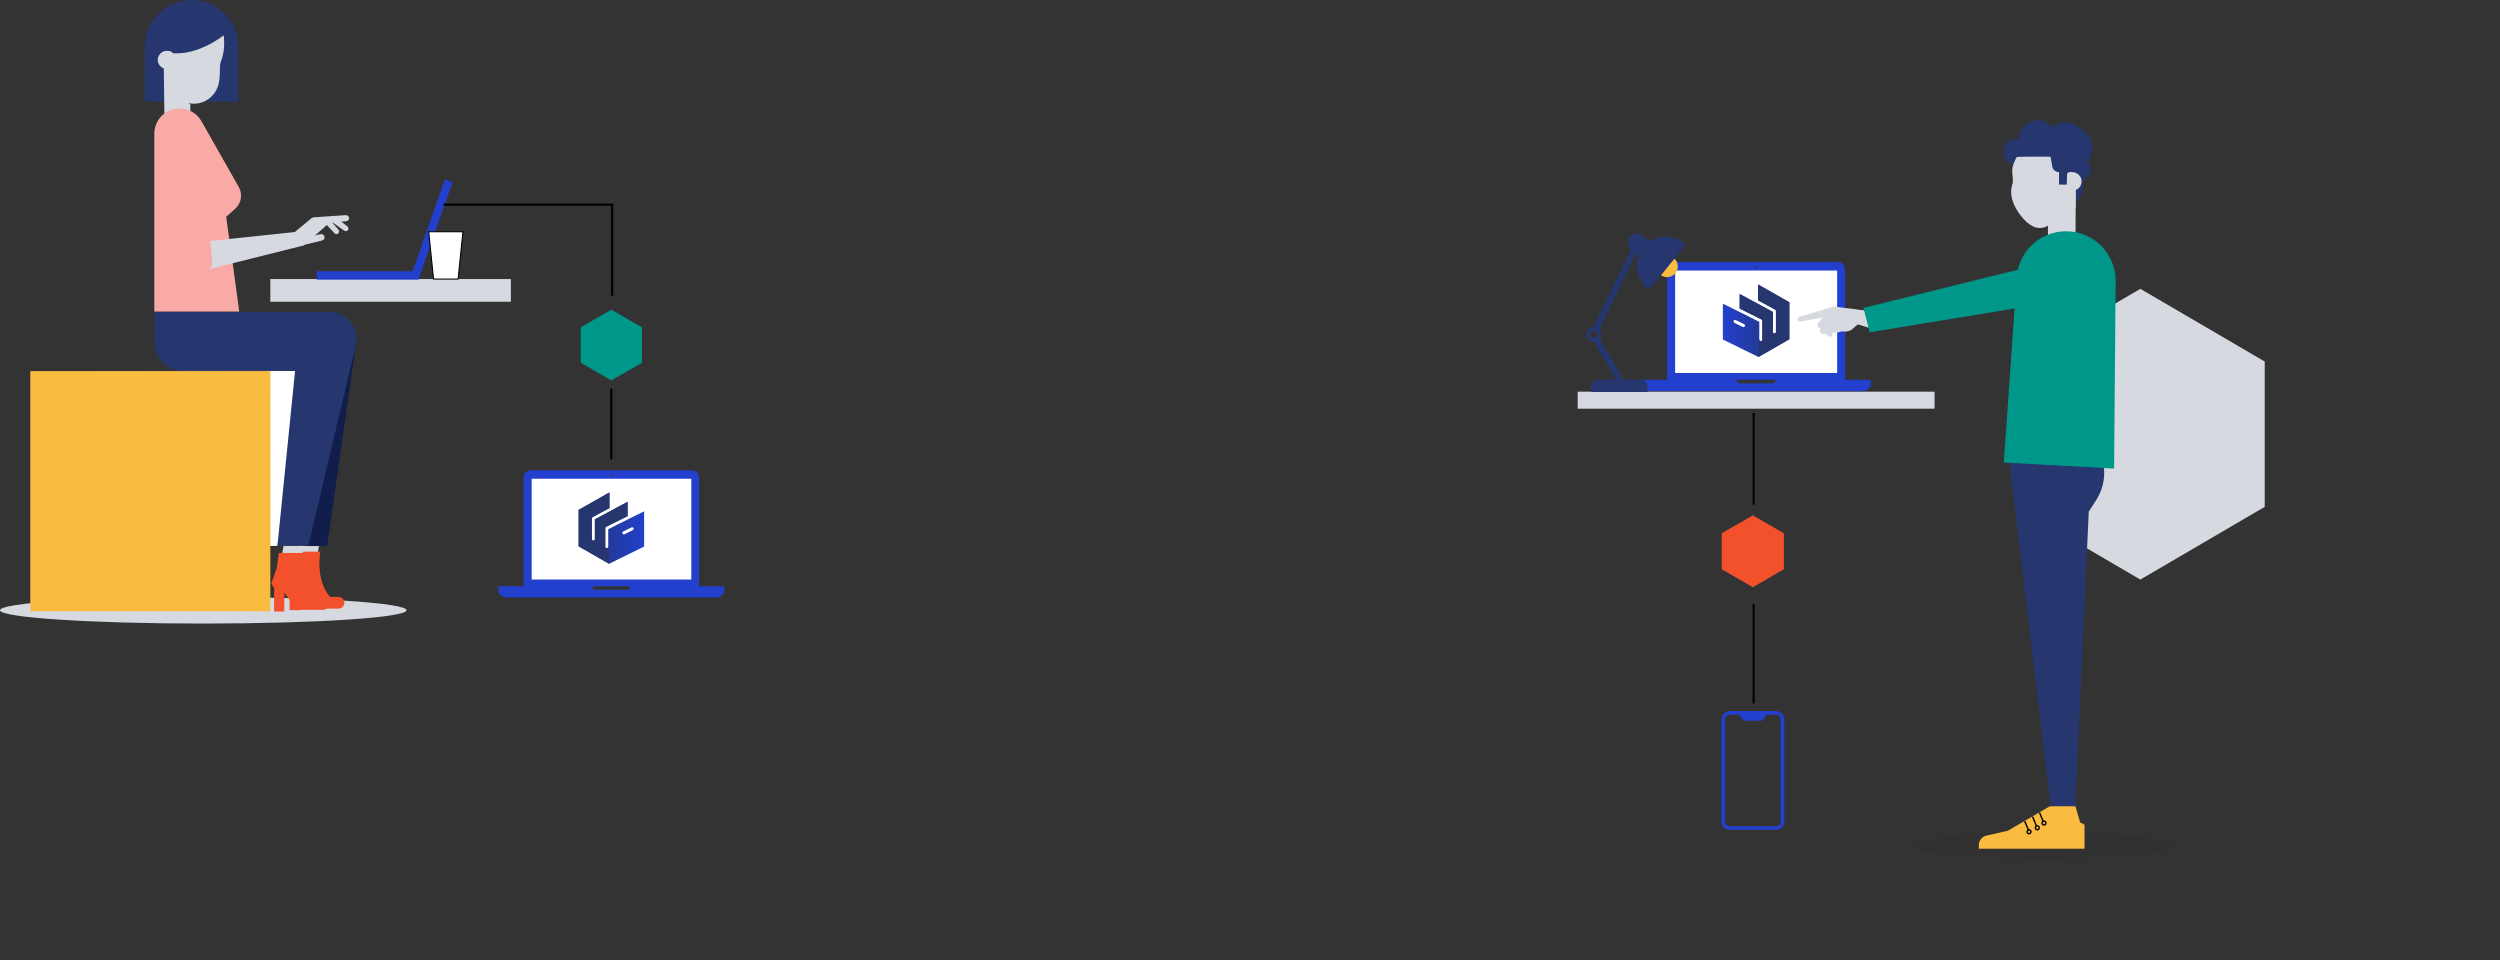 <svg width="1307" height="502" viewBox="0 0 1307 502" fill="none" xmlns="http://www.w3.org/2000/svg">
<rect x="0" y="0" width="1307" height="502" fill="#333333" stroke="none"/>
<g clip-path="url(#clip0_583_156)">
<path d="M363.664 249.009H275.035V304.581H363.664V249.009Z" fill="white"/>
<path d="M320.708 275.336L319.184 276.066L317.99 276.662V285.814C317.99 286.212 317.725 286.543 317.327 286.609C317.327 286.609 317.261 286.609 317.195 286.609C316.731 286.609 316.399 286.278 316.399 285.814V276.132C316.399 275.8 316.598 275.535 316.863 275.402L319.25 274.209L328.066 269.832V262.339L320.178 266.583L319.382 266.98L319.184 267.113L310.964 271.556V281.835C310.964 282.299 310.632 282.631 310.168 282.631C309.704 282.631 309.373 282.299 309.373 281.835V271.092C309.373 270.827 309.505 270.495 309.77 270.363L318.587 265.588V257.431L302.479 266.583V285.615L318.454 294.766L318.786 294.567L336.75 285.747V267.312L320.708 275.27V275.336ZM330.784 277.193L326.475 279.315C326.343 279.315 326.21 279.381 326.144 279.381C325.879 279.381 325.547 279.182 325.415 278.917C325.216 278.519 325.415 278.055 325.812 277.856L330.121 275.734C330.519 275.535 330.983 275.734 331.182 276.066C331.381 276.463 331.182 276.928 330.784 277.127V277.193Z" fill="url(#paint0_linear_583_156)"/>
<path d="M318.057 285.814C318.057 286.212 317.791 286.543 317.394 286.609C317.394 286.609 317.327 286.609 317.261 286.609C316.797 286.609 316.466 286.278 316.466 285.814V276.132C316.466 275.8 316.665 275.535 316.93 275.402L319.316 274.209L328.133 269.832V262.339L320.244 266.583L319.449 266.98L319.25 267.113L311.03 271.556V281.835C311.03 282.299 310.699 282.631 310.234 282.631C309.77 282.631 309.439 282.299 309.439 281.835V271.092C309.439 270.827 309.572 270.495 309.837 270.363L318.653 265.588V257.431L302.545 266.583V285.615L318.454 294.766L318.123 285.747L318.057 285.814Z" fill="#25376E"/>
<path d="M365.454 306.504V249.672C365.454 247.617 363.796 245.893 361.675 245.893H277.488C275.433 245.893 273.709 247.617 273.709 249.672V306.504H260.517V309.819C260.517 309.886 260.517 309.886 260.584 309.886C262.904 312.737 264.561 312.339 265.025 312.339H319.581H366.382H375.066C375.861 312.273 377.121 311.742 378.645 309.886V306.504H365.454ZM319.581 247.882C319.913 247.882 320.112 248.147 320.112 248.413C320.112 248.678 319.846 248.943 319.581 248.943C319.316 248.943 319.051 248.678 319.051 248.413C319.051 248.081 319.316 247.882 319.581 247.882ZM328.066 308.294H311.163C310.367 308.294 309.704 307.631 309.704 306.835C309.704 306.039 309.704 306.636 309.704 306.504H329.525C329.525 306.57 329.525 306.703 329.525 306.835C329.525 307.631 328.862 308.294 328.066 308.294ZM361.41 302.989H277.952V250.269H361.41V302.989Z" fill="#223FCD"/>
<path d="M156.178 285.416L153.593 299.607H164.398L166.784 285.416H156.178Z" fill="#D6D9E0"/>
<path d="M106.262 326C164.949 326 212.524 322.882 212.524 319.037C212.524 315.191 164.949 312.074 106.262 312.074C47.575 312.074 0 315.191 0 319.037C0 322.882 47.575 326 106.262 326Z" fill="#D6D9E0"/>
<path d="M153.858 288.4H167.447C167.447 288.4 164.663 303.52 172.684 312.074H176.993C178.65 312.074 180.042 313.467 180.042 315.124C180.042 316.782 178.65 318.175 176.993 318.175H163.403L156.642 309.09V318.971H151.405V306.769L149.947 304.448L152.731 296.424L153.858 288.466V288.4Z" fill="#F3512C"/>
<g style="mix-blend-mode:multiply" opacity="0.7">
<path d="M161.017 288.665C161.017 288.665 160.023 294.368 161.216 300.138C162.409 305.841 167.513 312.737 167.513 312.737H164.663C164.663 312.737 163.006 311.411 161.746 308.891C160.553 306.371 158.962 301.53 158.962 298.612C158.962 295.694 158.432 293.241 158.829 291.251C159.227 289.262 158.498 288.599 158.498 288.599L160.951 288.731L161.017 288.665Z" fill="#F3512C"/>
</g>
<g style="mix-blend-mode:multiply" opacity="0.7">
<path d="M155.648 313.268H151.67V318.772H155.648V313.268Z" fill="#F3512C"/>
</g>
<path d="M159.758 285.482H171.027L186.472 177.523L154.786 277.657L159.758 285.482Z" fill="#111E4B"/>
<path d="M75.703 53.118V24.47C75.703 10.942 86.707 0 100.163 0C113.686 0 124.624 10.942 124.624 24.47V53.25L75.703 53.051V53.118Z" fill="#25376E"/>
<path d="M90.485 48.078C92.01 51.526 95.324 53.118 98.307 53.847C102.285 54.842 106.395 53.847 109.576 51.327C116.006 46.088 114.614 38.993 115.078 33.887C115.145 33.025 115.41 32.229 115.741 31.367C118.061 25.531 116.935 18.435 116.935 18.435C116.935 18.435 101.357 31.3 85.513 27.056L85.977 62.203H99.5V54.577" fill="#D6D9E0"/>
<path d="M89.424 35.412C88.761 35.743 87.966 36.008 87.171 36.008C84.585 36.008 82.464 33.886 82.464 31.3C82.464 28.714 84.585 26.592 87.171 26.592C89.756 26.592 89.623 27.122 90.485 27.985" fill="#D6D9E0"/>
<path d="M140.401 285.416H145.041L163.072 191.184L138.943 194.035" fill="white"/>
<path d="M161.15 285.416L186.008 180.507C188.129 171.621 181.368 163.066 172.22 163.066H80.674V178.716C80.674 187.138 87.502 193.969 95.921 193.969H154.255L145.041 285.349H161.15V285.416Z" fill="#25376E"/>
<path d="M148.223 285.416L145.704 299.607H156.443L158.829 285.416H148.223Z" fill="#D6D9E0"/>
<path d="M145.77 289.063H159.36C159.36 289.063 156.576 304.183 164.597 312.737H168.905C170.563 312.737 171.955 314.13 171.955 315.788C171.955 317.445 170.563 318.838 168.905 318.838H155.316L148.555 309.753V319.634H143.318V307.432L141.859 305.111L144.643 297.087L145.77 289.129V289.063Z" fill="#F3512C"/>
<path d="M141.329 194.035H15.843V319.567H141.329V194.035Z" fill="#F9BC40"/>
<path d="M80.674 162.934V69.895C80.674 62.6 86.574 56.699 93.866 56.699C98.639 56.699 103.014 59.285 105.334 63.396L124.823 97.747C127.011 101.593 126.149 106.434 122.834 109.286L118.26 113.331L125.022 162.867H80.674V162.934Z" fill="#F9A9A6"/>
<path d="M267.08 145.891H141.329V157.761H267.08V145.891Z" fill="#D6D9E0"/>
<path d="M236.255 95.426L218.755 145.294V145.891H165.922V142.111H215.905L232.742 94.166L236.255 95.426Z" fill="#223FCD" stroke="#223FCD" stroke-width="0.568" stroke-miterlimit="10"/>
<path d="M239.504 145.891H226.644L224.125 121.156H242.023L239.504 145.891Z" fill="white" stroke="black" stroke-width="0.568" stroke-miterlimit="10"/>
<g style="mix-blend-mode:multiply" opacity="0.5">
<path d="M84.254 90.784C84.519 96.023 84.917 115.652 86.707 124.803C88.496 134.021 92.076 134.75 92.076 134.75L84.585 73.94C84.585 73.94 83.989 84.352 84.32 90.784H84.254Z" fill="#F9A9A6"/>
</g>
<g style="mix-blend-mode:multiply" opacity="0.5">
<path d="M101.489 143.835C101.489 143.835 113.289 143.106 117.133 148.079C120.315 152.191 125.088 162.867 125.088 162.867L121.641 137.535C121.641 137.535 112.692 139.79 105.268 141.647C104.87 141.78 101.489 143.835 101.489 143.835Z" fill="#F9A9A6"/>
</g>
<g style="mix-blend-mode:multiply" opacity="0.4">
<path d="M80.939 163.398V170.759L124.69 163.133L80.939 163.398Z" fill="#25376E"/>
</g>
<g style="mix-blend-mode:multiply" opacity="0.7">
<path d="M143.384 319.568H148.621V309.422L143.119 301.994L141.992 304.979L143.45 307.167L143.384 319.568Z" fill="#F3512C"/>
</g>
<path d="M231.88 106.965H320.045V154.578" stroke="black" stroke-width="1.135" stroke-miterlimit="10"/>
<g style="mix-blend-mode:multiply" opacity="0.4">
<path d="M15.843 194.035L141.263 193.836L141.064 222.749L15.843 194.035Z" fill="#F9BC40"/>
</g>
<path d="M319.581 203.12V240.189" stroke="black" stroke-width="1.135" stroke-miterlimit="10"/>
<path d="M335.623 189.658V171.157L319.581 161.873L303.606 171.157V189.658L319.581 198.876L335.623 189.658Z" fill="#00978B"/>
<path d="M168.441 125.731L155.449 128.848L154.653 125.135L167.646 122.416C168.574 122.217 169.436 122.814 169.635 123.742C169.833 124.604 169.237 125.532 168.375 125.731H168.441Z" fill="#D6D9E0"/>
<path d="M174.938 121.952L169.701 116.447L172.021 114.392L176.926 120.095C177.457 120.692 177.39 121.554 176.794 122.084C176.197 122.548 175.402 122.548 174.871 121.952H174.938Z" fill="#D6D9E0"/>
<path d="M179.909 120.559L173.745 116.182L175.667 113.729L181.633 118.371C182.23 118.835 182.362 119.697 181.898 120.294C181.434 120.891 180.572 121.023 179.976 120.559H179.909Z" fill="#D6D9E0"/>
<path d="M100.959 126.925L154.123 121.288L162.608 114.259C163.072 113.861 163.669 113.596 164.331 113.596L180.771 112.469C181.699 112.469 182.495 113.132 182.495 114.06C182.495 114.922 181.832 115.585 181.036 115.652L172.22 116.447L158.763 128.318L103.743 142.111C99.368 143.238 94.993 140.321 94.263 135.877C93.534 131.501 96.65 127.389 101.025 126.925H100.959Z" fill="#D6D9E0"/>
<path d="M102.285 142.642C97.379 143.172 92.938 139.657 92.341 134.817L84.983 75.664C84.386 70.624 87.966 66.115 93.07 65.585L95.457 65.319C100.495 64.789 105.002 68.502 105.466 73.542L110.504 132.893C110.902 137.801 112.427 142.642 102.417 142.642H102.285Z" fill="#F9A9A6"/>
</g>
<path d="M1184 264.984V189.016L1118.97 151L1054 189.016V264.984L1118.97 303L1184 264.984Z" fill="#D6D9E0"/>
<path d="M962.885 140.173H872.929V196.619H962.885V140.173Z" fill="white"/>
<path d="M1011.39 204.77H824.822V213.661H1011.39V204.77Z" fill="#D6D9E0"/>
<path d="M916.999 166.914L918.546 167.655L919.757 168.261V177.557C919.757 177.961 920.026 178.298 920.43 178.365C920.43 178.365 920.497 178.365 920.564 178.365C921.035 178.365 921.372 178.028 921.372 177.557V167.722C921.372 167.386 921.17 167.116 920.901 166.981L918.479 165.769L909.53 161.323V153.712L917.537 158.023L918.344 158.427L918.546 158.562L926.889 163.075V173.515C926.889 173.987 927.225 174.324 927.696 174.324C928.167 174.324 928.504 173.987 928.504 173.515V162.603C928.504 162.334 928.369 161.997 928.1 161.862L919.152 157.012V148.727L935.501 158.023V177.355L919.286 186.65L918.95 186.448L900.716 177.489V158.764L916.999 166.847V166.914ZM906.772 168.8L911.145 170.956C911.28 170.956 911.414 171.023 911.481 171.023C911.751 171.023 912.087 170.821 912.222 170.551C912.423 170.147 912.222 169.676 911.818 169.474L907.444 167.318C907.041 167.116 906.57 167.318 906.368 167.655C906.166 168.059 906.368 168.531 906.772 168.733V168.8Z" fill="url(#paint1_linear_583_156)"/>
<path d="M919.69 177.557C919.69 177.961 919.959 178.298 920.363 178.365C920.363 178.365 920.43 178.365 920.497 178.365C920.968 178.365 921.305 178.028 921.305 177.557V167.722C921.305 167.386 921.103 167.116 920.834 166.981L918.411 165.769L909.463 161.323V153.712L917.469 158.023L918.277 158.427L918.479 158.562L926.822 163.075V173.515C926.822 173.987 927.158 174.324 927.629 174.324C928.1 174.324 928.436 173.987 928.436 173.515V162.603C928.436 162.334 928.302 161.997 928.033 161.862L919.084 157.012V148.727L935.434 158.023V177.355L919.286 186.65L919.622 177.489L919.69 177.557Z" fill="#25376E"/>
<path d="M964.634 198.573V140.846C964.634 138.758 962.952 137.007 960.799 137.007H875.351C873.265 137.007 871.516 138.758 871.516 140.846V198.573H858.127V201.94C858.127 202.008 858.127 202.008 858.194 202.008C860.549 204.904 862.231 204.5 862.702 204.5H918.075H965.576H974.39C975.197 204.433 976.476 203.894 978.023 202.008V198.573H964.634ZM918.075 139.028C918.411 139.028 918.613 139.297 918.613 139.567C918.613 139.836 918.344 140.105 918.075 140.105C917.806 140.105 917.537 139.836 917.537 139.567C917.537 139.23 917.806 139.028 918.075 139.028ZM926.687 200.391H909.53C908.723 200.391 908.05 199.718 908.05 198.909C908.05 198.101 908.05 198.707 908.05 198.573H928.167C928.167 198.64 928.167 198.775 928.167 198.909C928.167 199.718 927.494 200.391 926.687 200.391ZM960.53 195.003H875.755V141.453H960.463V195.003H960.53Z" fill="#223FCD"/>
<path d="M1067.99 449.147C1105.67 449.147 1136.21 445.98 1136.21 442.074C1136.21 438.168 1105.67 435.001 1067.99 435.001C1030.31 435.001 999.767 438.168 999.767 442.074C999.767 445.98 1030.31 449.147 1067.99 449.147Z" fill="#1F1F1F" fill-opacity="0.1"/>
<path d="M1085.2 105.146C1085.2 105.146 1090.85 101.913 1088.43 94.706C1088.43 94.706 1095.97 91.54 1091.59 83.794C1091.59 83.794 1098.46 75.778 1088.7 67.83C1078.95 59.882 1072.89 66.685 1072.89 66.685C1072.89 66.685 1067.91 60.218 1061.12 64.058C1053.92 68.167 1055.73 73.016 1055.73 73.016C1055.73 73.016 1048.47 70.861 1047.59 78.809C1046.92 84.871 1052.57 85.882 1052.57 85.882" fill="#25376E"/>
<path d="M1085.2 99.286L1085.07 125.085L1073.9 128.25H1070.67V117.406" fill="#D6D9E0"/>
<path d="M1085.14 108.447V90.328H1080.9V96.525H1076.46V89.991C1074.44 89.991 1072.82 88.374 1072.82 86.353L1072.02 81.908H1059.77L1054.39 82.042C1054.39 82.042 1051.56 86.623 1052.03 90.193C1052.5 93.763 1052.24 95.986 1052.24 95.986C1052.24 95.986 1048.33 103.732 1057.89 114.442C1067.51 125.152 1074.44 114.442 1074.44 114.442L1078.74 108.312" fill="#D6D9E0"/>
<path d="M1049.21 231.578L1072.76 427.052L1084.53 431.565L1092 267.48L1095.83 261.553C1101.08 253.335 1101.49 243.231 1096.91 234.677L1095.23 231.578H1049.21Z" fill="#25376E"/>
<path d="M1085.07 421.664L1087.49 429.949L1089.78 431.161V443.69H1034.54V441.871C1034.54 439.446 1036.22 437.358 1038.58 436.819L1049.68 434.327L1071.61 421.529H1085L1085.07 421.664Z" fill="#F9BC40"/>
<path d="M1105.25 244.982L1047.59 241.817L1054.25 146.841C1054.25 132.494 1065.83 120.908 1080.16 120.908C1094.49 120.908 1106.06 132.494 1106.06 146.841L1105.25 244.982Z" fill="#00978B"/>
<path d="M1066.23 424.762L1068.25 429.545" stroke="black" stroke-width="0.744" stroke-miterlimit="10"/>
<path d="M1062.6 426.918L1064.61 431.7" stroke="black" stroke-width="0.744" stroke-miterlimit="10"/>
<path d="M1058.49 429.343L1060.58 434.125" stroke="black" stroke-width="0.744" stroke-miterlimit="10"/>
<path d="M1060.78 435.876C1061.34 435.876 1061.79 435.424 1061.79 434.866C1061.79 434.308 1061.34 433.855 1060.78 433.855C1060.22 433.855 1059.77 434.308 1059.77 434.866C1059.77 435.424 1060.22 435.876 1060.78 435.876Z" stroke="black" stroke-width="0.744" stroke-miterlimit="10"/>
<path d="M1065.09 433.788C1065.64 433.788 1066.1 433.336 1066.1 432.778C1066.1 432.22 1065.64 431.767 1065.09 431.767C1064.53 431.767 1064.08 432.22 1064.08 432.778C1064.08 433.336 1064.53 433.788 1065.09 433.788Z" stroke="black" stroke-width="0.744" stroke-miterlimit="10"/>
<path d="M1068.58 431.296C1069.14 431.296 1069.59 430.844 1069.59 430.286C1069.59 429.728 1069.14 429.275 1068.58 429.275C1068.03 429.275 1067.58 429.728 1067.58 430.286C1067.58 430.844 1068.03 431.296 1068.58 431.296Z" stroke="black" stroke-width="0.744" stroke-miterlimit="10"/>
<g style="mix-blend-mode:multiply" opacity="0.3">
<path d="M1081.1 154.857C1081.1 154.857 1060.85 156.137 1058.83 172.303C1056.68 189.681 1048.06 241.008 1048.06 241.008L1053.92 153.847L1081.1 154.857Z" fill="#00978B"/>
</g>
<g style="mix-blend-mode:multiply" opacity="0.3">
<path d="M1051.02 244.646L1099.4 251.786C1099.4 251.786 1099.74 249.496 1099.8 247.273C1099.8 245.05 1099.8 244.78 1099.8 244.78L1050.69 242.221L1051.02 244.646Z" fill="#25376E"/>
</g>
<path d="M1080.43 98.545C1081.03 99.017 1081.7 99.421 1082.51 99.556C1085.14 100.095 1087.63 98.411 1088.16 95.784C1088.7 93.157 1087.02 90.664 1084.4 90.126C1081.77 89.587 1081.7 90.126 1080.7 90.799" fill="#D6D9E0"/>
<g style="mix-blend-mode:multiply" opacity="0.5">
<path d="M1089.51 439.648H1034.81V443.488H1089.51V439.648Z" fill="#F9BC40"/>
</g>
<path d="M953.129 165.836L950.37 169.002C949.899 169.541 949.967 170.349 950.505 170.821L955.955 175.738C956.426 176.142 957.099 176.142 957.569 175.738C958.108 175.334 958.175 174.526 957.771 174.054L961.808 169.676L962.481 164.893" fill="#D6D9E0"/>
<path d="M980.311 163.007L958.646 160.246L940.682 165.634C940.009 165.836 939.605 166.577 939.807 167.251C940.009 167.857 940.614 168.261 941.287 168.127C945.055 167.386 957.3 164.961 960.866 165.836L960.53 169.474L952.658 171.427C951.783 171.629 951.245 172.505 951.447 173.38C951.649 174.189 952.389 174.66 953.196 174.593L961.001 173.785C961.001 173.785 962.952 173.044 963.961 173.313C964.97 173.583 967.594 172.909 968.2 172.235C968.806 171.629 971.295 169.608 971.295 169.608L978.898 171.899" fill="#D6D9E0"/>
<path d="M974.188 160.987L977.485 173.717L1078.27 157.147C1084.06 155.733 1087.56 149.872 1086.01 144.08C1084.46 138.354 1078.54 134.986 1072.82 136.603L974.188 160.987Z" fill="#00978B"/>
<path fill-rule="evenodd" clip-rule="evenodd" d="M899.976 376.197C899.976 373.772 901.927 371.751 904.417 371.751H928.436C930.859 371.751 932.877 373.704 932.877 376.197V429.41C932.877 431.835 930.926 433.855 928.436 433.855H904.417C901.995 433.855 899.976 431.902 899.976 429.41V376.197ZM901.86 376.197V429.41C901.86 430.824 903.004 431.969 904.417 431.969H928.436C929.849 431.969 930.993 430.824 930.993 429.41V376.197C930.993 374.782 929.849 373.637 928.436 373.637H923.996C923.659 373.637 923.188 373.906 923.054 374.176L921.775 376.264C921.574 376.533 921.17 376.803 920.834 376.803H911.952C911.616 376.803 911.145 376.533 911.01 376.264L909.732 374.176C909.53 373.906 909.126 373.637 908.79 373.637H904.349C902.937 373.637 901.793 374.782 901.793 376.197H901.86Z" fill="#223FCD"/>
<path d="M916.797 215.884V263.843" stroke="black" stroke-width="1.042" stroke-miterlimit="10"/>
<path d="M916.797 315.776V367.777" stroke="black" stroke-width="1.042" stroke-miterlimit="10"/>
<path d="M932.608 297.589V278.796L916.393 269.433L900.111 278.796V297.589L916.393 307.019L932.608 297.589Z" fill="#F3512C"/>
<path d="M858.598 123.064C856.647 121.447 853.754 121.784 852.139 123.737C850.524 125.691 850.86 128.587 852.812 130.204L856.647 133.37C854.426 139.162 856.041 146.168 860.953 150.883C861.491 151.287 862.231 151.22 862.702 150.681L880.599 128.722C880.599 128.722 880.599 128.722 880.599 128.654C881.003 128.116 880.868 127.307 880.33 126.903C874.745 122.996 867.546 122.794 862.298 126.162L858.463 122.996L858.598 123.064Z" fill="#25376E"/>
<path d="M868.354 143.877C870.641 145.494 873.736 145.157 875.62 143.137C877.773 140.914 877.639 137.344 875.418 135.256L868.354 143.877Z" fill="#F9BC40"/>
<path d="M857.521 198.37H835.655C833.502 198.37 831.82 200.122 831.82 202.21V204.904H861.356V202.21C861.356 200.054 859.607 198.37 857.521 198.37Z" fill="#25376E"/>
<path d="M829.263 174.862C829.263 177.018 831.012 178.836 833.232 178.836C835.386 178.836 837.202 177.085 837.202 174.862C837.202 172.639 835.453 170.888 833.232 170.888C831.079 170.888 829.263 172.639 829.263 174.862ZM831.416 174.862C831.416 173.852 832.223 173.044 833.232 173.044C834.242 173.044 835.049 173.852 835.049 174.862C835.049 175.873 834.242 176.681 833.232 176.681C832.223 176.681 831.416 175.873 831.416 174.862Z" fill="#25376E"/>
<path d="M858.141 127.012L855.057 125.506L832.435 171.941L835.519 173.447L858.141 127.012Z" fill="#25376E"/>
<path d="M836.04 176.485L833.068 178.203L846.054 200.72L849.025 199.002L836.04 176.485Z" fill="#25376E"/>
<defs>
<linearGradient id="paint0_linear_583_156" x1="302.479" y1="276.198" x2="336.75" y2="276.198" gradientUnits="userSpaceOnUse">
<stop stop-color="#25376E"/>
<stop offset="1" stop-color="#223FCC"/>
</linearGradient>
<linearGradient id="paint1_linear_583_156" x1="935.501" y1="167.79" x2="900.716" y2="167.79" gradientUnits="userSpaceOnUse">
<stop stop-color="#25376E"/>
<stop offset="1" stop-color="#223FCC"/>
</linearGradient>
<clipPath id="clip0_583_156">
<rect width="378.711" height="326" fill="white"/>
</clipPath>
</defs>
</svg>
